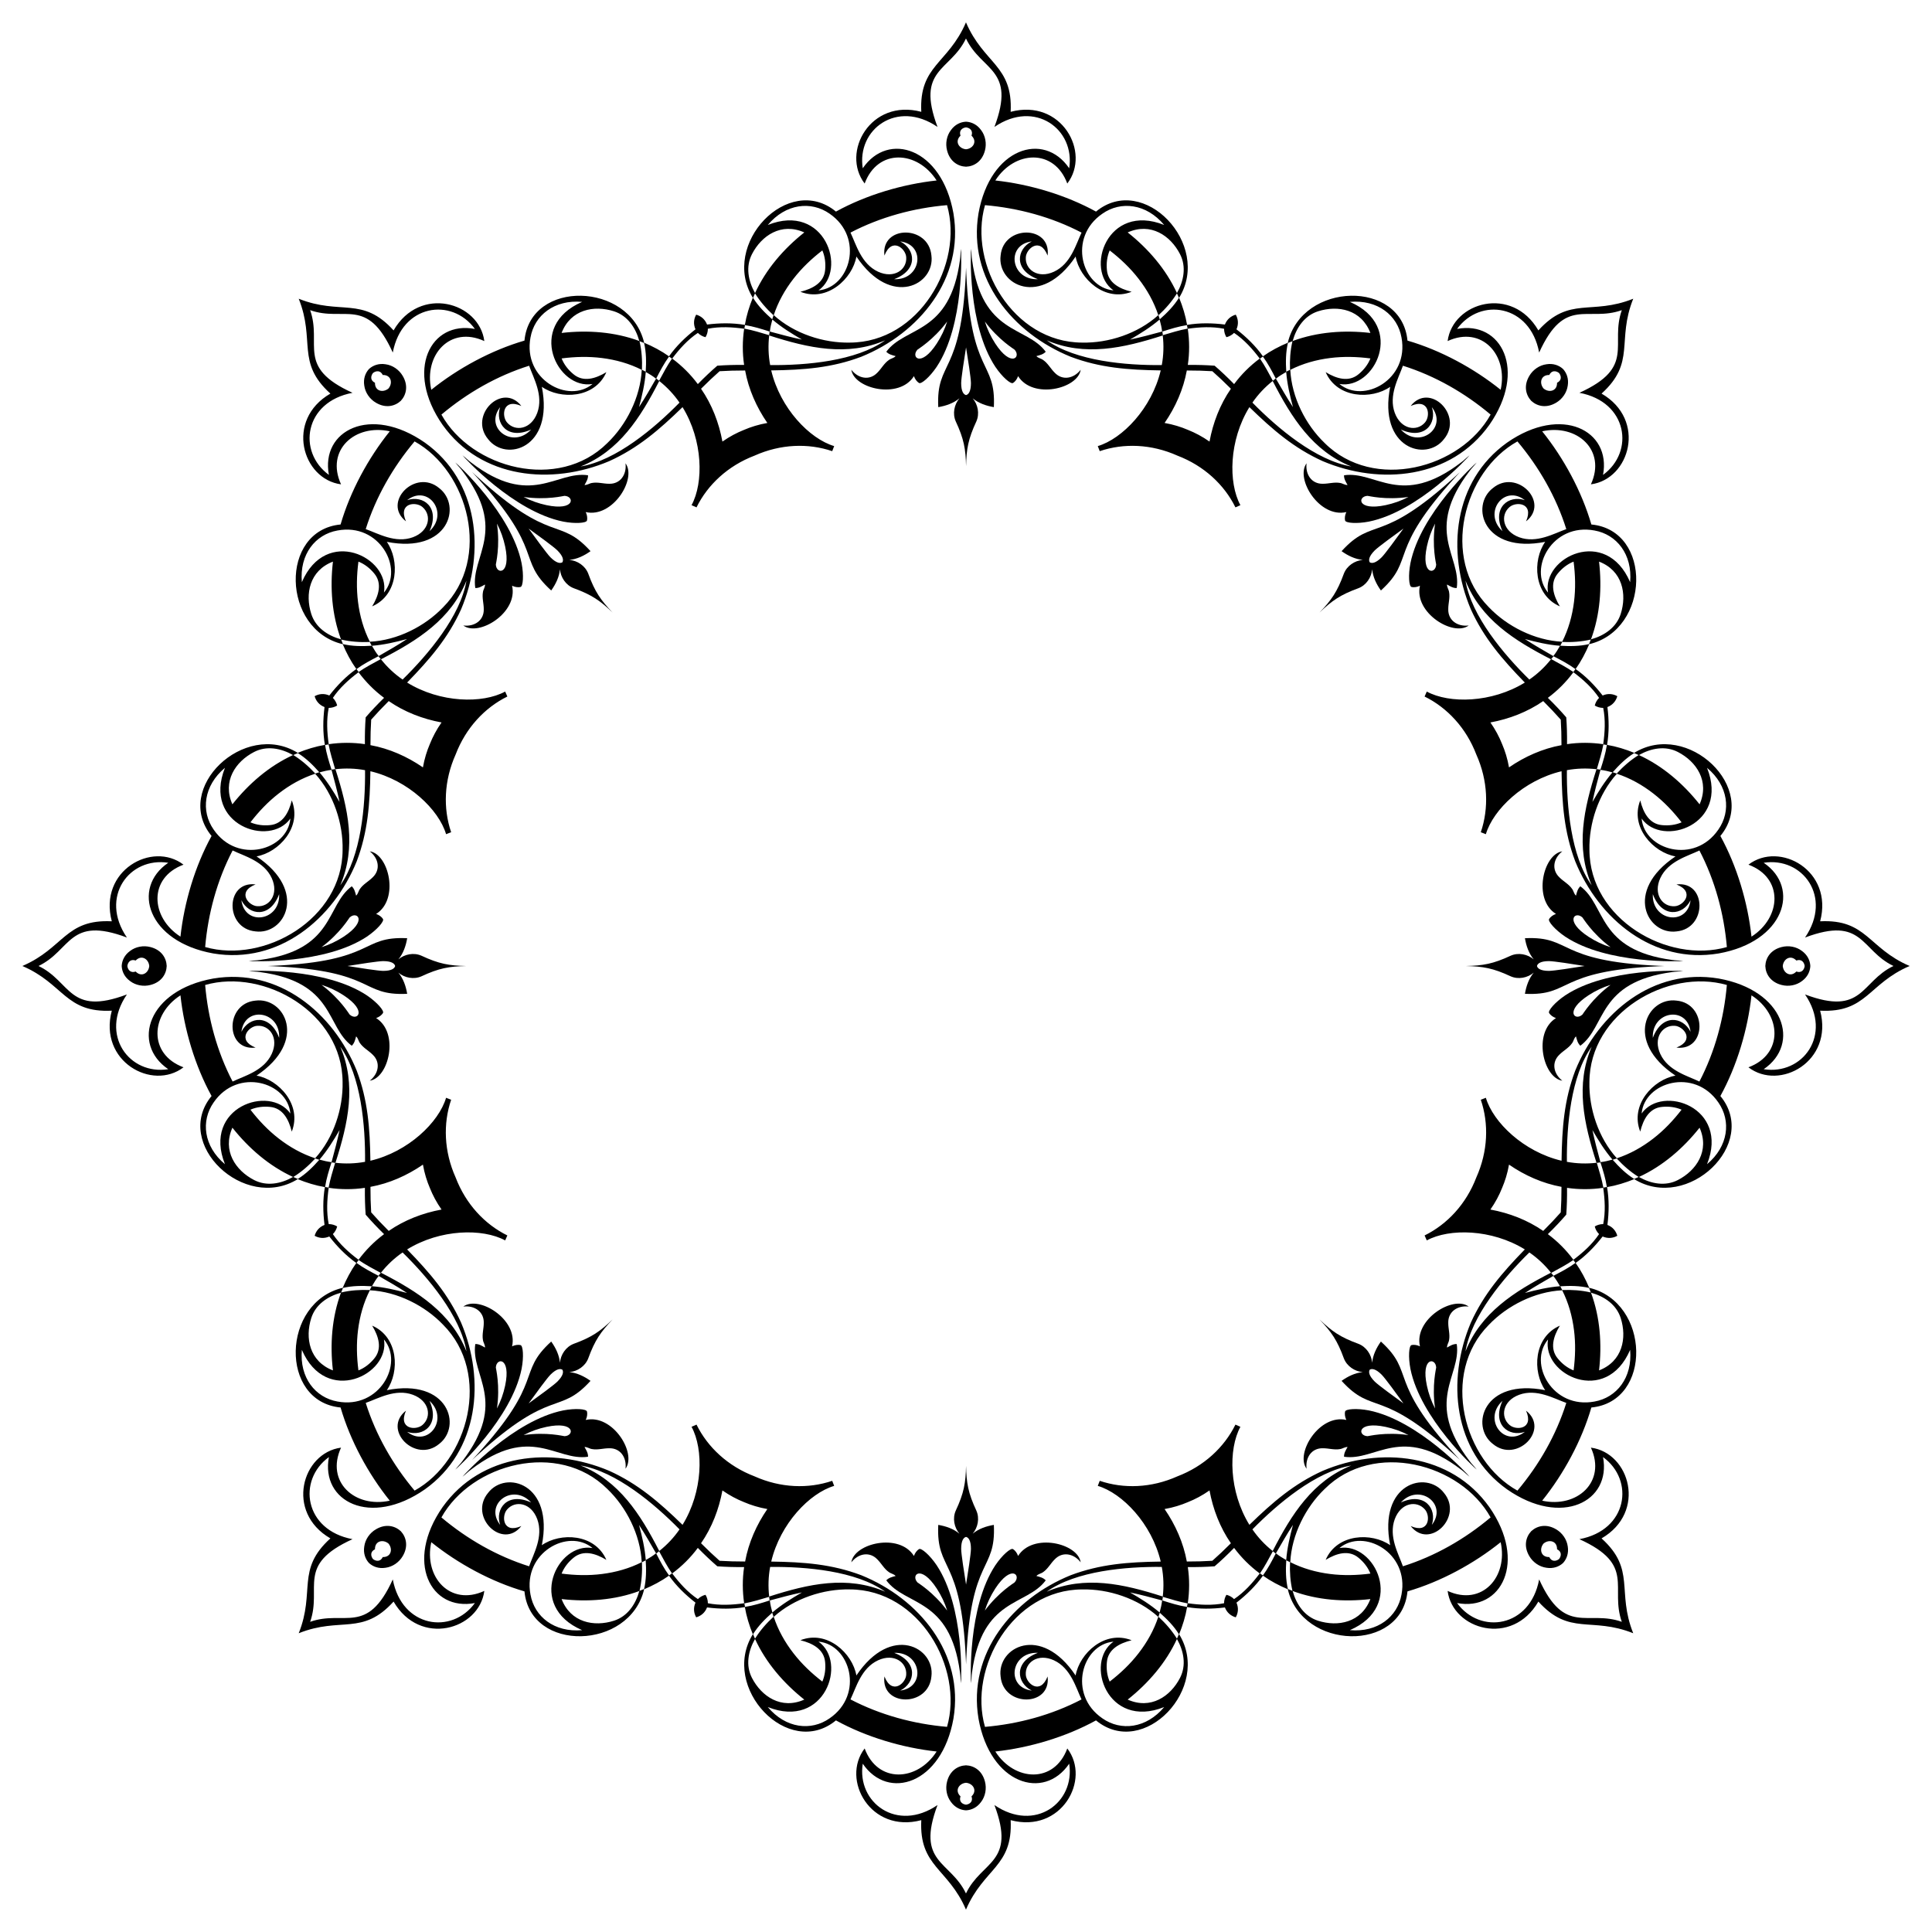 <?xml version="1.0" encoding="UTF-8"?>
<!DOCTYPE svg  PUBLIC '-//W3C//DTD SVG 1.1//EN'  'http://www.w3.org/Graphics/SVG/1.1/DTD/svg11.dtd'>
<svg enable-background="new 0 0 1637.923 1637.923" version="1.1" viewBox="0 0 1637.9 1637.9" xml:space="preserve" xmlns="http://www.w3.org/2000/svg">

	<path d="m1263.7 351.48c-25.359 45.658-99.089 65.495-140.65 24.139-16.085-15.381-28.007-38.713-29.178-62.078 10.52-5.341 22.046-8.556 33.733-10.013 11.349-1.445 22.863-1.135 34.196 0.342-2.073 5.26-5.691 9.808-10.037 13.373-8.294 6.958-18.694 3.842-27.902-1.743 9.75 22.429 39.1 23.361 54.693 12.444-10.269 52.319 30.592 63.938 45.59 44.346 16.804-20.211-12.206-48.603-28.208-28.119 15.82-6.921 17.001 8.521 12.09 14.034-6.865 7.948-20.371 5.901-25.58-8.194-5.413-14.844 3.206-29.427 6.91-39.959 27.26 8.579 52.506 23.068 74.342 41.428zm-460.82-177.56c14.354 50.216-23.755 116.38-82.385 116.52-22.25 0.497-47.178-7.57-64.528-23.264 3.662-11.215 9.539-21.639 16.773-30.933 7.003-9.047 15.364-16.969 24.422-23.938 2.254 5.185 2.911 10.959 2.359 16.554-0.945 10.785-10.502 15.936-20.962 18.497 22.754 8.965 44.167-11.129 47.473-29.875 29.734 44.256 66.843 23.58 63.594-0.879-2.409-26.174-42.998-25.737-39.829 0.063 6.292-16.08 18.047-5.996 18.472 1.375 0.766 10.474-10.232 18.577-23.882 12.294-14.324-6.669-18.541-23.075-23.369-33.142 25.343-13.21 53.439-20.817 81.862-23.275zm-451.4 200.3c45.658 25.359 65.495 99.089 24.139 140.65-15.381 16.085-38.713 28.007-62.078 29.178-5.341-10.52-8.556-22.046-10.013-33.733-1.445-11.349-1.135-22.863 0.342-34.196 5.26 2.072 9.808 5.691 13.373 10.037 6.958 8.294 3.842 18.694-1.743 27.902 22.429-9.75 23.361-39.1 12.444-54.693 52.319 10.269 63.938-30.592 44.346-45.59-20.211-16.804-48.603 12.206-28.119 28.208-6.921-15.82 8.521-17.001 14.034-12.09 7.948 6.865 5.901 20.371-8.194 25.58-14.844 5.413-29.427-3.206-39.959-6.91 8.579-27.259 23.068-52.505 41.428-74.342zm-177.56 460.82c50.216-14.354 116.38 23.755 116.52 82.385 0.497 22.25-7.57 47.178-23.264 64.528-11.215-3.662-21.639-9.539-30.933-16.773-9.047-7.003-16.969-15.364-23.938-24.422 5.185-2.254 10.959-2.911 16.554-2.359 10.785 0.945 15.936 10.502 18.497 20.962 8.965-22.754-11.129-44.167-29.875-47.473 44.256-29.734 23.58-66.843-0.879-63.594-26.174 2.409-25.737 42.998 0.063 39.829-16.08-6.292-5.996-18.047 1.375-18.472 10.474-0.766 18.577 10.232 12.294 23.882-6.669 14.324-23.075 18.541-33.142 23.369-13.21-25.342-20.817-53.439-23.275-81.862zm200.3 451.4c25.359-45.658 99.089-65.495 140.65-24.139 16.085 15.381 28.007 38.713 29.178 62.078-10.52 5.341-22.046 8.556-33.733 10.013-11.349 1.445-22.863 1.135-34.196-0.342 2.072-5.26 5.691-9.808 10.037-13.373 8.294-6.958 18.694-3.842 27.902 1.743-9.75-22.429-39.1-23.361-54.693-12.444 10.269-52.319-30.592-63.938-45.59-44.346-16.804 20.211 12.206 48.603 28.208 28.119-15.82 6.921-17.001-8.521-12.09-14.034 6.865-7.948 20.371-5.901 25.58 8.194 5.413 14.844-3.206 29.427-6.91 39.959-27.259-8.58-52.505-23.068-74.342-41.428zm460.82 177.56c-14.354-50.216 23.755-116.38 82.385-116.52 22.25-0.497 47.178 7.57 64.528 23.264-3.662 11.215-9.539 21.639-16.773 30.933-7.003 9.047-15.364 16.969-24.422 23.938-2.254-5.185-2.911-10.959-2.359-16.554 0.945-10.785 10.502-15.936 20.962-18.497-22.754-8.965-44.167 11.129-47.473 29.875-29.734-44.256-66.843-23.58-63.594 0.879 2.409 26.174 42.998 25.737 39.829-0.063-6.292 16.08-18.047 5.996-18.472-1.375-0.766-10.474 10.232-18.577 23.882-12.294 14.324 6.669 18.541 23.075 23.369 33.142-25.342 13.209-53.439 20.816-81.862 23.275zm451.4-200.3c-45.658-25.359-65.495-99.089-24.139-140.65 15.381-16.085 38.713-28.007 62.078-29.178 5.341 10.52 8.556 22.046 10.013 33.733 1.445 11.349 1.135 22.863-0.342 34.196-5.26-2.073-9.808-5.691-13.373-10.037-6.958-8.294-3.842-18.694 1.743-27.902-22.429 9.75-23.361 39.1-12.444 54.693-52.319-10.269-63.938 30.592-44.346 45.59 20.211 16.804 48.603-12.206 28.119-28.208 6.921 15.82-8.521 17.001-14.034 12.09-7.948-6.865-5.901-20.371 8.194-25.58 14.844-5.413 29.427 3.206 39.959 6.91-8.58 27.26-23.068 52.506-41.428 74.342zm177.56-460.82c-50.216 14.354-116.38-23.755-116.52-82.385-0.497-22.25 7.57-47.178 23.264-64.528 11.215 3.662 21.639 9.539 30.933 16.773 9.047 7.003 16.969 15.364 23.938 24.422-5.185 2.254-10.959 2.911-16.554 2.359-10.785-0.945-15.936-10.502-18.497-20.962-8.965 22.754 11.129 44.167 29.875 47.473-44.256 29.734-23.58 66.843 0.879 63.594 26.174-2.409 25.737-42.998-0.063-39.829 16.08 6.292 5.996 18.047-1.375 18.472-10.474 0.766-18.577-10.232-12.294-23.882 6.669-14.324 23.075-18.541 33.142-23.369 13.209 25.343 20.816 53.439 23.275 81.862zm-136.13-354.31c-10.532 3.704-25.116 12.323-39.959 6.91-14.095-5.209-16.141-18.715-8.194-25.58 5.513-4.911 20.955-3.73 14.034 12.09 20.484-16.002-7.908-45.012-28.119-28.208-19.592 14.998-7.973 55.858 44.346 45.59-10.917 15.593-9.985 44.943 12.444 54.693-5.585-9.207-8.7-19.608-1.743-27.902 3.566-4.347 8.113-7.965 13.373-10.037 1.477 11.333 1.787 22.847 0.342 34.196-1.457 11.687-4.672 23.213-10.013 33.733-23.365-1.17-46.697-13.093-62.078-29.178-41.356-41.56-21.519-115.29 24.139-140.65 18.36 21.838 32.848 47.084 41.428 74.342zm-410.96-251.37c-4.828 10.067-9.046 26.473-23.369 33.142-13.65 6.283-24.647-1.82-23.882-12.294 0.425-7.371 12.179-17.455 18.472-1.375 3.169-25.799-37.42-26.237-39.829-0.063-3.249 24.459 33.86 45.136 63.594 0.879 3.306 18.746 24.719 38.84 47.473 29.875-10.46-2.561-20.017-7.713-20.962-18.497-0.552-5.595 0.105-11.369 2.359-16.554 9.058 6.969 17.419 14.892 24.422 23.938 7.234 9.294 13.111 19.718 16.773 30.933-17.349 15.694-42.278 23.762-64.528 23.264-58.63-0.144-96.739-66.306-82.385-116.52 28.424 2.461 56.521 10.068 81.862 23.275zm-468.34 112.85c3.704 10.532 12.323 25.116 6.91 39.959-5.209 14.095-18.715 16.142-25.58 8.194-4.911-5.513-3.73-20.955 12.09-14.034-16.002-20.484-45.012 7.908-28.208 28.119 14.998 19.592 55.858 7.973 45.59-44.346 15.593 10.918 44.943 9.985 54.693-12.444-9.207 5.585-19.608 8.701-27.902 1.743-4.347-3.566-7.965-8.113-10.037-13.373 11.333-1.477 22.847-1.787 34.196-0.342 11.687 1.457 23.213 4.672 33.733 10.013-1.17 23.365-13.093 46.697-29.178 62.078-41.56 41.356-115.29 21.519-140.65-24.139 21.838-18.359 47.084-32.848 74.342-41.428zm-251.37 410.96c10.067 4.828 26.473 9.046 33.142 23.369 6.283 13.65-1.82 24.647-12.294 23.882-7.371-0.425-17.455-12.179-1.375-18.472-25.799-3.169-26.237 37.42-0.063 39.829 24.459 3.249 45.136-33.86 0.879-63.594 18.746-3.306 38.84-24.719 29.875-47.473-2.561 10.46-7.713 20.017-18.497 20.962-5.595 0.552-11.369-0.105-16.554-2.359 6.969-9.058 14.892-17.419 23.938-24.422 9.294-7.234 19.718-13.111 30.933-16.773 15.694 17.349 23.762 42.278 23.264 64.528-0.144 58.63-66.306 96.739-116.52 82.385 2.461-28.424 10.068-56.52 23.275-81.862zm112.85 468.34c10.532-3.704 25.116-12.323 39.959-6.91 14.095 5.209 16.142 18.715 8.194 25.58-5.513 4.911-20.955 3.73-14.034-12.09-20.484 16.002 7.908 45.012 28.119 28.208 19.592-14.998 7.973-55.858-44.346-45.59 10.918-15.593 9.985-44.943-12.444-54.693 5.585 9.208 8.701 19.608 1.743 27.902-3.566 4.347-8.113 7.965-13.373 10.037-1.477-11.333-1.787-22.847-0.342-34.196 1.457-11.687 4.672-23.213 10.013-33.733 23.365 1.17 46.697 13.093 62.078 29.178 41.356 41.56 21.519 115.29-24.139 140.65-18.359-21.838-32.848-47.084-41.428-74.342zm410.96 251.36c4.828-10.067 9.046-26.473 23.369-33.142 13.65-6.283 24.647 1.82 23.882 12.294-0.425 7.371-12.179 17.455-18.472 1.375-3.169 25.799 37.42 26.237 39.829 0.063 3.249-24.459-33.86-45.136-63.594-0.879-3.306-18.746-24.719-38.84-47.473-29.875 10.46 2.562 20.017 7.713 20.962 18.497 0.552 5.595-0.105 11.369-2.359 16.554-9.058-6.969-17.419-14.892-24.422-23.938-7.234-9.294-13.111-19.718-16.773-30.933 17.349-15.694 42.278-23.761 64.528-23.264 58.63 0.144 96.739 66.307 82.385 116.52-28.424-2.461-56.52-10.068-81.862-23.275zm468.34-112.85c-3.704-10.532-12.323-25.116-6.91-39.959 5.209-14.095 18.715-16.141 25.58-8.194 4.911 5.513 3.73 20.955-12.09 14.034 16.002 20.484 45.012-7.908 28.208-28.119-14.998-19.592-55.858-7.973-45.59 44.346-15.593-10.917-44.943-9.985-54.693 12.444 9.208-5.585 19.608-8.7 27.902-1.743 4.347 3.566 7.965 8.113 10.037 13.373-11.333 1.477-22.847 1.787-34.196 0.342-11.687-1.457-23.213-4.672-33.733-10.013 1.17-23.365 13.093-46.697 29.178-62.078 41.56-41.356 115.29-21.519 140.65 24.139-21.838 18.36-47.084 32.848-74.342 41.428zm251.36-410.96c-10.067-4.828-26.473-9.046-33.142-23.369-6.283-13.65 1.82-24.647 12.294-23.882 7.371 0.425 17.455 12.179 1.375 18.472 25.799 3.169 26.237-37.42 0.063-39.829-24.459-3.249-45.136 33.86-0.879 63.594-18.746 3.306-38.84 24.719-29.875 47.473 2.562-10.46 7.713-20.017 18.497-20.962 5.595-0.552 11.369 0.105 16.554 2.359-6.969 9.058-14.892 17.419-23.938 24.422-9.294 7.234-19.718 13.111-30.933 16.773-15.694-17.349-23.761-42.278-23.264-64.528 0.144-58.63 66.307-96.739 116.52-82.385-2.461 28.424-10.068 56.521-23.275 81.862zm-226.83-571.73c13.781 17.725-10.778 35.881-26.276 18.976 20.114 9.155 30.853-5.279 26.276-18.976zm-450.69-140.49c22.278 2.789 17.75 32.992-5.162 31.998 20.696-7.75 18.083-25.549 5.162-31.998zm-418.03 219.34c17.725-13.781 35.881 10.778 18.976 26.276 9.155-20.113-5.279-30.852-18.976-26.276zm-140.49 450.69c2.789-22.278 32.992-17.75 31.998 5.162-7.75-20.696-25.549-18.084-31.998-5.162zm219.34 418.03c-13.781-17.725 10.778-35.881 26.276-18.976-20.113-9.154-30.852 5.279-26.276 18.976zm450.69 140.49c-22.278-2.789-17.75-32.992 5.162-31.998-20.696 7.749-18.084 25.549-5.162 31.998zm418.03-219.34c-17.725 13.781-35.881-10.778-18.976-26.276-9.154 20.114 5.279 30.853 18.976 26.276zm140.49-450.69c-2.789 22.278-32.992 17.75-31.998-5.162 7.749 20.696 25.549 18.083 31.998 5.162zm-159.47-312.9c-16.905-15.498 1.251-40.057 18.976-26.276-13.698-4.576-28.131 6.163-18.976 26.276zm-393.89-213.62c-22.913 0.995-27.44-29.209-5.162-31.998-12.922 6.45-15.534 24.249 5.162 31.998zm-429.58 127.47c-15.498 16.905-40.057-1.251-26.276-18.976-4.576 13.697 6.163 28.131 26.276 18.976zm-213.62 393.89c0.995 22.913-29.209 27.44-31.998 5.162 6.45 12.921 24.249 15.534 31.998-5.162zm127.47 429.58c16.905 15.498-1.251 40.057-18.976 26.276 13.697 4.577 28.131-6.162 18.976-26.276zm393.89 213.62c22.913-0.995 27.44 29.209 5.162 31.998 12.921-6.449 15.534-24.249-5.162-31.998zm429.58-127.47c15.498-16.905 40.057 1.251 26.276 18.976 4.577-13.698-6.162-28.131-26.276-18.976zm213.62-393.89c-0.995-22.913 29.209-27.44 31.998-5.162-6.449-12.922-24.249-15.534-31.998 5.162zm-213.06-593.73c6.666 35.484-32.076 56.547-52.625 39.376 29.859 5.247 56.587-49.08 8.818-69.604 23.597-2.086 40.486 11.444 43.807 30.228zm-484.9-105.02c29.805 20.378 17.304 62.666-9.368 65.054 24.824-17.404 5.308-74.717-42.982-55.453 15.21-18.16 36.72-20.535 52.35-9.601zm-417.13 268.61c35.484-6.666 56.547 32.076 39.376 52.625 5.247-29.859-49.08-56.587-69.604-8.818-2.086-23.597 11.444-40.487 30.228-43.807zm-105.02 484.9c20.378-29.805 62.666-17.303 65.054 9.368-17.404-24.824-74.717-5.308-55.453 42.982-18.16-15.21-20.535-36.72-9.601-52.35zm268.61 417.14c-6.666-35.484 32.076-56.547 52.625-39.376-29.859-5.247-56.587 49.08-8.818 69.604-23.597 2.086-40.487-11.444-43.807-30.228zm484.9 105.02c-29.805-20.378-17.303-62.666 9.368-65.054-24.824 17.404-5.308 74.718 42.982 55.453-15.21 18.16-36.72 20.535-52.35 9.601zm417.14-268.61c-35.484 6.666-56.547-32.076-39.376-52.625-5.247 29.859 49.08 56.587 69.604 8.818 2.086 23.597-11.444 40.486-30.228 43.807zm105.02-484.9c-20.378 29.805-62.666 17.304-65.054-9.368 17.404 24.824 74.718 5.308 55.453-42.982 18.16 15.21 20.535 36.72 9.601 52.35zm-74.794-209.74c-20.524-47.769-74.851-21.041-69.604 8.818-17.171-20.548 3.891-59.29 39.376-52.625 18.784 3.32 32.314 20.21 30.228 43.807zm-395.01-302.82c-48.291-19.265-67.806 38.049-42.982 55.453-26.672-2.388-39.173-44.676-9.368-65.054 15.629-10.935 37.139-8.56 52.35 9.601zm-493.44 65.193c-47.769 20.524-21.041 74.851 8.818 69.604-20.548 17.171-59.29-3.891-52.625-39.376 3.32-18.784 20.21-32.314 43.807-30.228zm-302.82 395.01c-19.265 48.291 38.049 67.806 55.453 42.982-2.388 26.672-44.676 39.173-65.054 9.368-10.935-15.63-8.56-37.14 9.601-52.35zm65.193 493.44c20.524 47.769 74.851 21.042 69.604-8.818 17.171 20.548-3.891 59.29-39.376 52.625-18.784-3.321-32.314-20.21-30.228-43.807zm395.01 302.82c48.291 19.265 67.806-38.049 42.982-55.453 26.672 2.388 39.173 44.676 9.368 65.054-15.63 10.934-37.14 8.559-52.35-9.601zm493.44-65.193c47.769-20.524 21.042-74.851-8.818-69.604 20.548-17.171 59.29 3.891 52.625 39.376-3.321 18.784-20.21 32.314-43.807 30.228zm302.82-395.01c19.265-48.291-38.049-67.806-55.453-42.982 2.388-26.672 44.676-39.173 65.054-9.368 10.934 15.629 8.559 37.139-9.601 52.35zm-329.83-723.06c16.932-5.434 36.78-1.58 44.435 18.344-22.083-2.551-44.942-0.934-65.894 6.826 3.219-11.508 10.126-21.518 21.459-25.17zm-479.87-48.432c8.13-15.815 24.89-27.124 44.391-18.449-17.419 13.811-32.439 31.118-41.767 51.42-5.862-10.414-8.056-22.376-2.624-32.971zm-373.57 305.07c-5.434-16.932-1.58-36.78 18.344-44.435-2.551 22.083-0.934 44.942 6.826 65.894-11.508-3.219-21.518-10.126-25.17-21.459zm-48.432 479.87c-15.815-8.13-27.124-24.89-18.449-44.391 13.811 17.419 31.118 32.439 51.42 41.767-10.414 5.861-22.376 8.056-32.971 2.624zm305.07 373.56c-16.932 5.434-36.78 1.58-44.435-18.344 22.083 2.552 44.942 0.934 65.894-6.826-3.219 11.509-10.126 21.519-21.459 25.17zm479.87 48.433c-8.13 15.815-24.89 27.124-44.391 18.449 17.419-13.811 32.439-31.118 41.767-51.42 5.861 10.413 8.056 22.375 2.624 32.971zm373.56-305.07c5.434 16.932 1.58 36.78-18.344 44.435 2.552-22.083 0.934-44.942-6.826-65.894 11.509 3.219 21.519 10.126 25.17 21.459zm48.433-479.87c15.815 8.13 27.124 24.89 18.449 44.391-13.811-17.419-31.118-32.439-51.42-41.767 10.413-5.862 22.375-8.056 32.971-2.624zm-73.602-95.468c7.759-20.952 9.377-43.811 6.826-65.894 19.924 7.655 23.778 27.503 18.344 44.435-3.652 11.333-13.662 18.24-25.17 21.459zm-351.02-293.56c-9.328-20.302-24.348-37.61-41.767-51.42 19.501-8.675 36.261 2.634 44.391 18.449 5.432 10.595 3.237 22.557-2.624 32.971zm-455.79 40.631c-20.952-7.759-43.811-9.377-65.894-6.826 7.655-19.924 27.503-23.778 44.435-18.344 11.333 3.652 18.24 13.662 21.459 25.17zm-293.56 351.02c-20.302 9.328-37.61 24.348-51.42 41.767-8.675-19.501 2.634-36.261 18.449-44.391 10.595-5.431 22.557-3.237 32.971 2.624zm40.631 455.79c-7.759 20.952-9.377 43.811-6.826 65.894-19.924-7.655-23.778-27.503-18.344-44.435 3.652-11.333 13.662-18.24 25.17-21.459zm351.02 293.56c9.328 20.302 24.348 37.61 41.767 51.42-19.501 8.675-36.261-2.634-44.391-18.449-5.431-10.596-3.237-22.558 2.624-32.971zm455.79-40.631c20.952 7.759 43.811 9.377 65.894 6.826-7.655 19.924-27.503 23.778-44.435 18.344-11.333-3.652-18.24-13.662-21.459-25.17zm293.56-351.02c20.302-9.328 37.61-24.348 51.42-41.767 8.675 19.501-2.634 36.261-18.449 44.391-10.596 5.432-22.558 3.237-32.971-2.624zm-297.58-707.04c1.268-0.551 2.56-1.046 3.867-1.509-1.879 7.924-2.398 16.118-2.072 24.244-1.063 0.547-2.133 1.083-3.192 1.618-0.503-8.126-0.487-16.389 1.397-24.353zm-453.43-38.274c0.507-1.286 1.07-2.55 1.668-3.802 4.274 6.932 9.701 13.093 15.677 18.608-0.364 1.138-0.743 2.274-1.113 3.401-6.101-5.39-11.932-11.244-16.232-18.207zm-347.68 293.56c-0.551-1.268-1.046-2.56-1.509-3.868 7.924 1.879 16.118 2.398 24.244 2.072 0.547 1.063 1.083 2.133 1.618 3.192-8.126 0.503-16.389 0.487-24.353-1.396zm-38.274 453.43c-1.286-0.507-2.55-1.07-3.802-1.668 6.932-4.274 13.093-9.701 18.608-15.677 1.138 0.364 2.274 0.743 3.401 1.113-5.39 6.101-11.244 11.932-18.207 16.232zm293.56 347.68c-1.268 0.551-2.56 1.047-3.868 1.509 1.879-7.924 2.398-16.118 2.072-24.244 1.063-0.547 2.133-1.083 3.192-1.618 0.503 8.126 0.487 16.388-1.396 24.353zm453.43 38.274c-0.507 1.286-1.07 2.55-1.668 3.802-4.274-6.932-9.701-13.093-15.677-18.608 0.364-1.138 0.743-2.274 1.113-3.401 6.101 5.389 11.932 11.243 16.232 18.207zm347.68-293.56c0.551 1.268 1.047 2.56 1.509 3.867-7.924-1.879-16.118-2.398-24.244-2.072-0.547-1.063-1.083-2.133-1.618-3.192 8.126-0.503 16.388-0.487 24.353 1.397zm38.274-453.43c1.286 0.507 2.55 1.07 3.802 1.668-6.932 4.274-13.093 9.701-18.608 15.677-1.138-0.364-2.274-0.743-3.401-1.113 5.389-6.101 11.243-11.932 18.207-16.232zm-62.627-91.005c0.535-1.058 1.07-2.129 1.618-3.192 8.125 0.326 16.319-0.193 24.244-2.072-0.463 1.308-0.958 2.6-1.509 3.868-7.965 1.883-16.227 1.899-24.353 1.396zm-339.56-276.75c-0.37-1.127-0.748-2.262-1.113-3.401 5.976-5.515 11.403-11.676 15.677-18.608 0.598 1.252 1.161 2.516 1.668 3.802-4.3 6.963-10.131 12.817-16.232 18.207zm-435.8 44.419c-1.058-0.535-2.129-1.071-3.192-1.618 0.326-8.125-0.193-16.319-2.072-24.244 1.308 0.463 2.6 0.958 3.868 1.509 1.883 7.965 1.899 16.228 1.396 24.353zm-276.75 339.56c-1.127 0.37-2.262 0.748-3.401 1.113-5.515-5.976-11.676-11.403-18.608-15.677 1.252-0.598 2.516-1.161 3.802-1.668 6.963 4.299 12.817 10.13 18.207 16.232zm44.419 435.8c-0.535 1.058-1.071 2.129-1.618 3.192-8.125-0.326-16.319 0.193-24.244 2.072 0.463-1.308 0.958-2.6 1.509-3.867 7.965-1.884 16.228-1.9 24.353-1.397zm339.56 276.75c0.37 1.127 0.748 2.262 1.113 3.401-5.976 5.515-11.403 11.676-15.677 18.608-0.598-1.252-1.161-2.516-1.668-3.802 4.299-6.964 10.13-12.818 16.232-18.207zm435.8-44.42c1.058 0.535 2.129 1.07 3.192 1.618-0.326 8.125 0.193 16.319 2.072 24.244-1.308-0.463-2.6-0.958-3.867-1.509-1.884-7.965-1.9-16.227-1.397-24.353zm276.75-339.56c1.127-0.37 2.262-0.748 3.401-1.113 5.515 5.976 11.676 11.403 18.608 15.677-1.252 0.598-2.516 1.161-3.802 1.668-6.964-4.3-12.818-10.131-18.207-16.232zm-276.79-667.91c0.773 10.106 3.103 20.006 5.715 29.773-5.135-7.812-9.76-15.953-14.432-24.05 2.709-2.185 5.703-3.992 8.717-5.723zm-435.63-44.454c7.692 6.599 16.34 11.952 25.094 17.012-9.155-1.892-18.182-4.38-27.211-6.801 0.37-3.461 1.209-6.856 2.117-10.211zm-339.47 276.6c10.106-0.773 20.006-3.103 29.773-5.715-7.812 5.135-15.953 9.759-24.05 14.432-2.185-2.708-3.992-5.702-5.723-8.717zm-44.454 435.63c6.599-7.692 11.952-16.34 17.012-25.094-1.892 9.155-4.38 18.182-6.801 27.211-3.461-0.37-6.856-1.21-10.211-2.117zm276.6 339.47c-0.773-10.106-3.103-20.006-5.715-29.773 5.135 7.812 9.759 15.953 14.432 24.051-2.708 2.185-5.702 3.992-8.717 5.722zm435.63 44.455c-7.692-6.599-16.34-11.952-25.094-17.012 9.155 1.892 18.182 4.38 27.211 6.801-0.37 3.46-1.21 6.855-2.117 10.211zm339.47-276.6c-10.106 0.773-20.006 3.103-29.773 5.715 7.812-5.135 15.953-9.76 24.051-14.432 2.185 2.709 3.992 5.703 5.722 8.717zm44.455-435.63c-6.599 7.692-11.952 16.34-17.012 25.094 1.892-9.155 4.38-18.182 6.801-27.211 3.46 0.37 6.855 1.209 10.211 2.117zm-50.178-98.605c-8.097-4.672-16.239-9.297-24.051-14.432 9.768 2.612 19.668 4.942 29.773 5.715-1.729 3.014-3.536 6.008-5.722 8.717zm-331.63-275.11c-9.03 2.422-18.056 4.909-27.211 6.801 8.754-5.06 17.402-10.413 25.094-17.012 0.907 3.355 1.747 6.75 2.117 10.211zm-429.03 39.966c-4.672 8.097-9.297 16.239-14.432 24.05 2.612-9.768 4.942-19.668 5.715-29.773 3.014 1.731 6.008 3.538 8.717 5.723zm-275.11 331.63c2.422 9.03 4.909 18.056 6.801 27.211-5.06-8.754-10.413-17.402-17.012-25.094 3.355-0.908 6.75-1.747 10.211-2.117zm39.966 429.03c8.097 4.672 16.239 9.297 24.05 14.432-9.768-2.612-19.668-4.942-29.773-5.715 1.731-3.014 3.538-6.008 5.723-8.717zm331.63 275.11c9.03-2.422 18.056-4.909 27.211-6.801-8.754 5.06-17.402 10.413-25.094 17.012-0.908-3.356-1.747-6.751-2.117-10.211zm429.03-39.967c4.672-8.097 9.297-16.239 14.432-24.051-2.612 9.768-4.942 19.668-5.715 29.773-3.014-1.729-6.008-3.536-8.717-5.722zm275.11-331.63c-2.422-9.03-4.909-18.056-6.801-27.211 5.06 8.754 10.413 17.402 17.012 25.094-3.356 0.907-6.751 1.747-10.211 2.117zm-286.14-682.93c4.246 5.795 7.586 12.186 10.866 18.557-0.821 0.644-1.63 1.288-2.427 1.944-3.473-6.359-6.818-12.81-10.935-18.786 0.826-0.572 1.655-1.147 2.496-1.715zm-439.06-26.676c7.1 1.096 13.981 3.253 20.805 5.438-0.125 1.036-0.242 2.063-0.341 3.09-6.952-2.04-13.879-4.237-21.016-5.552 0.179-0.987 0.359-1.98 0.552-2.976zm-329.33 291.6c5.795-4.246 12.186-7.586 18.557-10.866 0.644 0.821 1.288 1.63 1.944 2.427-6.359 3.473-12.81 6.818-18.786 10.935-0.572-0.826-1.147-1.655-1.715-2.496zm-26.676 439.06c1.096-7.1 3.253-13.981 5.438-20.805 1.036 0.125 2.063 0.242 3.09 0.341-2.04 6.952-4.237 13.879-5.552 21.016-0.987-0.179-1.98-0.358-2.976-0.552zm291.6 329.33c-4.246-5.795-7.586-12.186-10.866-18.557 0.821-0.644 1.63-1.288 2.427-1.944 3.473 6.359 6.818 12.81 10.935 18.786-0.826 0.573-1.655 1.148-2.496 1.715zm439.06 26.677c-7.1-1.096-13.981-3.253-20.805-5.438 0.125-1.036 0.242-2.063 0.341-3.09 6.952 2.04 13.879 4.237 21.016 5.552-0.179 0.987-0.358 1.98-0.552 2.976zm329.33-291.6c-5.795 4.246-12.186 7.586-18.557 10.866-0.644-0.821-1.288-1.63-1.944-2.427 6.359-3.473 12.81-6.818 18.786-10.935 0.573 0.826 1.148 1.655 1.715 2.496zm26.677-439.06c-1.096 7.1-3.253 13.981-5.438 20.805-1.036-0.125-2.063-0.242-3.09-0.341 2.04-6.952 4.237-13.879 5.552-21.016 0.987 0.179 1.98 0.359 2.976 0.552zm-28.391-61.907c-5.976-4.117-12.428-7.462-18.786-10.935 0.656-0.797 1.3-1.606 1.944-2.427 6.371 3.28 12.762 6.62 18.557 10.866-0.568 0.842-1.143 1.671-1.715 2.496zm-327.06-291.12c-7.137 1.315-14.064 3.512-21.016 5.552-0.099-1.027-0.216-2.055-0.341-3.09 6.824-2.186 13.705-4.343 20.805-5.438 0.193 0.996 0.372 1.989 0.552 2.976zm-437.12 25.414c-4.117 5.976-7.462 12.428-10.935 18.786-0.797-0.656-1.606-1.3-2.427-1.944 3.28-6.371 6.62-12.762 10.866-18.557 0.842 0.569 1.671 1.144 2.496 1.715zm-291.12 327.06c1.315 7.137 3.512 14.064 5.552 21.016-1.027 0.099-2.055 0.216-3.09 0.341-2.186-6.824-4.343-13.705-5.438-20.805 0.996-0.193 1.989-0.373 2.976-0.552zm25.414 437.12c5.976 4.117 12.428 7.462 18.786 10.935-0.656 0.797-1.3 1.606-1.944 2.427-6.371-3.28-12.762-6.62-18.557-10.866 0.569-0.842 1.144-1.671 1.715-2.496zm327.06 291.12c7.137-1.315 14.064-3.512 21.016-5.552 0.099 1.027 0.216 2.055 0.341 3.09-6.824 2.186-13.705 4.343-20.805 5.438-0.193-0.995-0.373-1.988-0.552-2.976zm437.12-25.414c4.117-5.976 7.462-12.428 10.935-18.786 0.797 0.656 1.606 1.3 2.427 1.944-3.28 6.371-6.62 12.762-10.866 18.557-0.842-0.568-1.671-1.143-2.496-1.715zm291.12-327.06c-1.315-7.137-3.512-14.064-5.552-21.016 1.027-0.099 2.055-0.216 3.09-0.341 2.186 6.824 4.343 13.705 5.438 20.805-0.995 0.193-1.988 0.372-2.976 0.552zm-280.34-683.84c16.082 31.34 34.042 59.43 66.662 72.478-30.037-5.059-62.521-32.416-83.839-54.146 4.766-6.934 10.577-13.112 17.177-18.332zm-426.85-38.6c33.533 10.789 66.094 17.952 98.387 4.112-24.816 17.662-67.131 21.288-97.57 20.996-1.534-8.273-1.793-16.75-0.817-25.108zm-329.12 274.53c31.34-16.082 59.43-34.042 72.478-66.662-5.059 30.037-32.416 62.521-54.146 83.839-6.934-4.765-13.112-10.577-18.332-17.177zm-38.6 426.85c10.789-33.533 17.952-66.094 4.112-98.387 17.662 24.816 21.288 67.131 20.996 97.57-8.273 1.534-16.75 1.793-25.108 0.817zm274.53 329.12c-16.082-31.34-34.042-59.43-66.662-72.478 30.037 5.059 62.521 32.416 83.839 54.146-4.765 6.935-10.577 13.113-17.177 18.332zm426.85 38.601c-33.533-10.789-66.094-17.952-98.387-4.112 24.816-17.662 67.131-21.288 97.57-20.996 1.534 8.272 1.793 16.75 0.817 25.108zm329.12-274.53c-31.34 16.082-59.43 34.042-72.478 66.662 5.059-30.037 32.416-62.521 54.146-83.839 6.935 4.766 13.113 10.577 18.332 17.177zm38.601-426.85c-10.789 33.533-17.952 66.094-4.112 98.387-17.662-24.816-21.288-67.131-20.996-97.57 8.272-1.534 16.75-1.793 25.108-0.817zm-56.932-76.013c-21.73-21.317-49.087-53.802-54.146-83.839 13.048 32.62 41.137 50.58 72.478 66.662-5.22 6.6-11.398 12.412-18.332 17.177zm-311.61-266.6c-30.439 0.292-72.754-3.334-97.57-20.996 32.292 13.84 64.854 6.677 98.387-4.112 0.976 8.358 0.717 16.835-0.817 25.108zm-408.86 31.824c-21.317 21.73-53.802 49.087-83.839 54.146 32.62-13.048 50.58-41.137 66.662-72.478 6.6 5.22 12.412 11.398 17.177 18.332zm-266.6 311.61c0.292 30.439-3.334 72.754-20.996 97.57 13.84-32.292 6.677-64.854-4.112-98.387 8.358-0.976 16.835-0.717 25.108 0.817zm31.824 408.86c21.73 21.317 49.087 53.802 54.146 83.839-13.048-32.62-41.137-50.58-72.478-66.662 5.22-6.601 11.398-12.412 18.332-17.177zm311.61 266.6c30.439-0.292 72.754 3.334 97.57 20.996-32.292-13.84-64.854-6.677-98.387 4.112-0.976-8.358-0.717-16.836 0.817-25.108zm408.86-31.824c21.317-21.73 53.802-49.087 83.839-54.146-32.62 13.048-50.58 41.137-66.662 72.478-6.601-5.22-12.412-11.398-17.177-18.332zm266.6-311.61c-0.292-30.439 3.334-72.754 20.996-97.57-13.84 32.292-6.677 64.854 4.112 98.387-8.358 0.976-16.836 0.717-25.108-0.817zm-300.58-670.26c5.013 4.423 10.245 9.359 15.734 14.866-9.24 13.353-15.197 28.848-18.13 44.781-6.083-4.275-12.313-7.53-18.219-9.878-5.836-2.516-12.543-4.62-19.867-5.898 9.192-13.341 15.936-28.509 18.845-44.485 7.776-0.011 14.966 0.197 21.637 0.614zm295.38 295.38c0.417 6.672 0.626 13.862 0.614 21.637-15.976 2.908-31.144 9.653-44.485 18.845-1.278-7.324-3.382-14.031-5.898-19.867-2.348-5.906-5.603-12.136-9.878-18.219 15.933-2.934 31.427-8.89 44.781-18.13 5.507 5.49 10.444 10.721 14.866 15.734zm0 417.73c-4.423 5.013-9.359 10.245-14.866 15.734-13.353-9.24-28.848-15.197-44.781-18.13 4.275-6.083 7.53-12.313 9.878-18.219 2.516-5.836 4.62-12.543 5.898-19.867 13.341 9.192 28.509 15.936 44.485 18.845 0.012 7.776-0.197 14.966-0.614 21.637zm-295.38 295.38c-6.672 0.417-13.862 0.626-21.637 0.614-2.908-15.976-9.653-31.144-18.845-44.485 7.324-1.278 14.031-3.382 19.867-5.898 5.906-2.348 12.136-5.603 18.219-9.878 2.934 15.933 8.89 31.427 18.13 44.781-5.489 5.507-10.721 10.444-15.734 14.866zm-417.73 0c-5.013-4.423-10.244-9.359-15.734-14.866 9.24-13.353 15.197-28.848 18.13-44.781 6.082 4.275 12.313 7.53 18.219 9.878 5.836 2.516 12.543 4.62 19.867 5.898-9.192 13.341-15.936 28.509-18.845 44.485-7.775 0.012-14.965-0.197-21.637-0.614zm-295.38-295.38c-0.417-6.672-0.626-13.862-0.614-21.637 15.976-2.908 31.144-9.653 44.485-18.845 1.278 7.324 3.382 14.031 5.898 19.867 2.348 5.906 5.603 12.136 9.878 18.219-15.933 2.934-31.427 8.89-44.781 18.13-5.506-5.489-10.443-10.721-14.866-15.734zm0-417.73c4.423-5.013 9.359-10.244 14.866-15.734 13.353 9.24 28.848 15.197 44.781 18.13-4.275 6.082-7.53 12.313-9.878 18.219-2.516 5.836-4.62 12.543-5.898 19.867-13.341-9.192-28.509-15.936-44.485-18.845-0.011-7.775 0.197-14.965 0.614-21.637zm295.38-295.38c6.672-0.417 13.862-0.626 21.637-0.614 2.908 15.976 9.653 31.144 18.845 44.485-7.324 1.278-14.031 3.382-19.867 5.898-5.906 2.348-12.136 5.603-18.219 9.878-2.934-15.933-8.89-31.427-18.13-44.781 5.49-5.506 10.721-10.443 15.734-14.866zm388.09 71.556c22.573 8.61 39.744 24.636 49.221 43.875 1.401-0.612 2.809-1.227 4.206-1.863-10.36-19.081-9.701-55.022 7.638-83.11 19.884 19.351 37.942 34.832 62.118 45.775 48.859 20.691 108.72 14.981 141.29-30.723 32.324-46.369 10.136-88.504-27.359-81.352 19.556-26.913 61.888-21.01 69.596 20.022 21.853-48.139 40.908-25.617 70.064-35.937-10.32 29.156 12.202 48.211-35.937 70.064 41.032 7.708 46.935 50.04 20.022 69.596 7.153-37.495-34.982-59.682-81.352-27.359-45.704 32.573-51.415 92.434-30.723 141.29 10.943 24.176 26.424 42.234 45.775 62.118-28.088 17.339-64.03 17.999-83.11 7.638-0.636 1.397-1.252 2.805-1.863 4.206 19.239 9.476 35.265 26.648 43.875 49.221 9.873 22.049 10.683 45.524 3.78 65.829 1.423 0.558 2.854 1.118 4.292 1.656 6.166-20.818 32.047-45.766 64.169-53.367 0.377 27.743 2.199 51.459 11.557 76.292 19.917 49.179 66.283 87.47 121.63 78.185 55.644-9.932 69.749-55.415 38.179-76.87 32.858-5.202 58.618 28.905 35.054 63.37 49.492-18.587 47.04 10.813 74.954 24.132-27.914 13.319-25.462 42.719-74.954 24.132 23.563 34.465-2.196 68.572-35.054 63.369 31.571-21.455 17.465-66.938-38.179-76.87-55.35-9.285-101.72 29.005-121.63 78.185-9.358 24.833-11.179 48.549-11.557 76.292-32.122-7.601-58.003-32.549-64.169-53.367-1.437 0.538-2.869 1.099-4.292 1.656 6.903 20.305 6.093 43.779-3.78 65.829-8.61 22.573-24.636 39.744-43.875 49.221 0.612 1.401 1.227 2.809 1.863 4.206 19.081-10.36 55.022-9.701 83.11 7.638-19.351 19.884-34.832 37.942-45.775 62.118-20.691 48.859-14.981 108.72 30.723 141.29 46.369 32.324 88.504 10.136 81.352-27.359 26.913 19.556 21.01 61.888-20.022 69.596 48.139 21.853 25.617 40.908 35.937 70.064-29.156-10.32-48.211 12.202-70.064-35.937-7.708 41.032-50.04 46.935-69.596 20.022 37.495 7.153 59.682-34.982 27.359-81.352-32.573-45.704-92.434-51.415-141.29-30.723-24.176 10.943-42.234 26.424-62.118 45.775-17.339-28.088-17.999-64.03-7.638-83.11-1.397-0.636-2.805-1.252-4.206-1.863-9.476 19.239-26.648 35.265-49.221 43.875-22.049 9.873-45.524 10.683-65.829 3.78-0.558 1.423-1.118 2.854-1.656 4.292 20.818 6.166 45.766 32.047 53.367 64.169-27.743 0.377-51.459 2.199-76.292 11.557-49.179 19.917-87.469 66.283-78.185 121.63 9.932 55.644 55.415 69.749 76.87 38.179 5.202 32.858-28.905 58.618-63.369 35.054 18.587 49.492-10.813 47.04-24.132 74.954-13.319-27.914-42.719-25.462-24.132-74.954-34.465 23.563-68.572-2.196-63.37-35.054 21.455 31.571 66.938 17.465 76.87-38.179 9.285-55.35-29.005-101.72-78.185-121.63-24.833-9.358-48.549-11.179-76.292-11.557 7.601-32.122 32.549-58.003 53.367-64.169-0.538-1.437-1.099-2.869-1.656-4.292-20.305 6.903-43.779 6.093-65.829-3.78-22.573-8.61-39.744-24.636-49.221-43.875-1.401 0.612-2.809 1.227-4.206 1.863 10.36 19.081 9.701 55.022-7.638 83.11-19.884-19.351-37.942-34.832-62.118-45.775-48.859-20.691-108.72-14.981-141.29 30.723-32.324 46.369-10.136 88.504 27.359 81.352-19.556 26.913-61.888 21.01-69.596-20.022-21.853 48.139-40.908 25.617-70.064 35.937 10.32-29.156-12.202-48.211 35.937-70.064-41.032-7.708-46.935-50.04-20.022-69.596-7.153 37.495 34.982 59.682 81.352 27.359 45.704-32.573 51.415-92.434 30.723-141.29-10.942-24.176-26.424-42.234-45.775-62.118 28.088-17.339 64.03-17.999 83.11-7.638 0.636-1.397 1.252-2.805 1.863-4.206-19.239-9.476-35.265-26.648-43.875-49.221-9.873-22.049-10.683-45.524-3.78-65.829-1.423-0.558-2.854-1.118-4.292-1.656-6.166 20.818-32.047 45.766-64.169 53.367-0.377-27.743-2.199-51.459-11.556-76.292-19.917-49.179-66.283-87.469-121.63-78.185-55.644 9.932-69.749 55.415-38.179 76.87-32.858 5.202-58.618-28.905-35.054-63.369-49.492 18.587-47.04-10.813-74.954-24.132 27.914-13.319 25.462-42.719 74.954-24.132-23.563-34.465 2.196-68.572 35.054-63.37-31.571 21.455-17.465 66.938 38.179 76.87 55.35 9.285 101.72-29.005 121.63-78.185 9.358-24.833 11.179-48.549 11.556-76.292 32.122 7.601 58.003 32.549 64.169 53.367 1.437-0.538 2.869-1.099 4.292-1.656-6.903-20.305-6.093-43.779 3.78-65.829 8.61-22.573 24.636-39.744 43.875-49.221-0.612-1.401-1.227-2.809-1.863-4.206-19.081 10.36-55.022 9.701-83.11-7.638 19.351-19.884 34.832-37.942 45.775-62.118 20.691-48.859 14.981-108.72-30.723-141.29-46.369-32.324-88.504-10.136-81.352 27.359-26.913-19.556-21.01-61.888 20.022-69.596-48.139-21.853-25.617-40.908-35.937-70.064 29.156 10.32 48.211-12.202 70.064 35.937 7.708-41.032 50.04-46.935 69.596-20.022-37.495-7.153-59.682 34.982-27.359 81.352 32.573 45.704 92.434 51.415 141.29 30.723 24.176-10.942 42.234-26.424 62.118-45.775 17.339 28.088 17.999 64.03 7.638 83.11 1.397 0.636 2.805 1.252 4.206 1.863 9.476-19.239 26.648-35.265 49.221-43.875 22.049-9.873 45.524-10.683 65.829-3.78 0.558-1.423 1.118-2.854 1.656-4.292-20.818-6.166-45.766-32.047-53.367-64.169 27.743-0.377 51.459-2.199 76.292-11.556 49.179-19.917 87.47-66.283 78.185-121.63-9.932-55.644-55.415-69.749-76.87-38.179-5.202-32.858 28.905-58.618 63.37-35.054-18.587-49.492 10.813-47.04 24.132-74.954 13.319 27.914 42.719 25.462 24.132 74.954 34.465-23.563 68.572 2.196 63.369 35.054-21.455-31.571-66.938-17.465-76.87 38.179-9.285 55.35 29.005 101.72 78.185 121.63 24.833 9.358 48.549 11.179 76.292 11.556-7.601 32.122-32.549 58.003-53.367 64.169 0.538 1.437 1.099 2.869 1.656 4.292 20.305-6.903 43.78-6.093 65.829 3.78zm386.46-133c-35.699 14.285-53.838-2.484-80.422 26.848-22.287-38.471-72.568-24.027-76.933 9.035 29.038-13.322 51.441 11.793 44.97 41.312-22.717-18.261-50.927-33.544-79.001-41.706-4.987-52.038-89.169-49.961-101.47 1.819-7.381 3.119-14.516 6.874-21.052 11.514-6.206-8.765-13.993-16.311-22.457-22.883 1.969-4.532 1.432-8.81-0.594-12.439-3.998 1.134-7.404 3.779-9.215 8.376-10.632-1.338-21.474-1.508-32.06 0.302-1.34-7.903-3.731-15.603-6.744-23.028 27.913-45.315-30.145-106.31-70.467-73.039-25.623-14.08-56.377-23.22-85.353-26.372 16.297-25.449 49.897-27.367 61.01 2.587 20.292-26.465-5.048-72.232-48.011-60.788 1.943-39.538-22.74-40.507-37.883-75.851-15.142 35.344-39.825 36.313-37.883 75.851-42.962-11.443-68.303 34.323-48.011 60.788 11.113-29.954 44.713-28.035 61.01-2.587-28.976 3.151-59.73 12.292-85.353 26.372-40.322-33.27-98.38 27.724-70.467 73.039-3.013 7.424-5.404 15.125-6.744 23.028-10.586-1.81-21.429-1.639-32.06-0.302-1.812-4.597-5.217-7.242-9.215-8.376-2.025 3.629-2.563 7.907-0.594 12.439-8.464 6.572-16.251 14.118-22.457 22.883-6.536-4.64-13.671-8.395-21.052-11.514-12.305-51.78-96.488-53.857-101.47-1.819-28.074 8.162-56.284 23.445-79.001 41.706-6.471-29.519 15.932-54.634 44.97-41.312-4.365-33.062-54.645-47.506-76.933-9.035-26.584-29.331-44.723-12.563-80.422-26.848 14.285 35.699-2.484 53.838 26.848 80.422-38.471 22.287-24.027 72.567 9.035 76.933-13.322-29.038 11.793-51.441 41.312-44.97-18.261 22.717-33.544 50.927-41.706 79.001-52.038 4.987-49.961 89.169 1.819 101.47 3.119 7.381 6.874 14.516 11.514 21.052-8.765 6.206-16.311 13.993-22.883 22.457-4.532-1.97-8.81-1.432-12.439 0.594 1.134 3.998 3.779 7.404 8.376 9.215-1.338 10.632-1.508 21.474 0.302 32.06-7.903 1.34-15.603 3.731-23.028 6.744-45.315-27.913-106.31 30.145-73.039 70.467-14.08 25.623-23.22 56.377-26.372 85.353-25.449-16.297-27.367-49.897 2.587-61.01-26.465-20.292-72.232 5.048-60.788 48.011-39.538-1.943-40.507 22.74-75.851 37.883 35.344 15.142 36.313 39.825 75.851 37.883-11.443 42.962 34.323 68.303 60.788 48.011-29.954-11.113-28.035-44.713-2.587-61.01 3.151 28.976 12.292 59.73 26.372 85.353-33.27 40.322 27.724 98.38 73.039 70.467 7.424 3.014 15.125 5.404 23.028 6.744-1.81 10.586-1.639 21.429-0.302 32.06-4.597 1.812-7.242 5.217-8.376 9.215 3.629 2.025 7.907 2.563 12.439 0.594 6.572 8.464 14.118 16.251 22.883 22.457-4.64 6.536-8.395 13.671-11.514 21.052-51.78 12.305-53.857 96.488-1.819 101.47 8.162 28.074 23.445 56.284 41.706 79.001-29.519 6.471-54.634-15.932-41.312-44.97-33.062 4.365-47.506 54.645-9.035 76.933-29.331 26.584-12.563 44.723-26.848 80.422 35.699-14.285 53.838 2.484 80.422-26.848 22.287 38.471 72.567 24.027 76.933-9.035-29.038 13.322-51.441-11.793-44.97-41.312 22.717 18.261 50.927 33.544 79.001 41.706 4.987 52.038 89.169 49.961 101.47-1.819 7.381-3.119 14.516-6.874 21.052-11.514 6.206 8.765 13.993 16.311 22.457 22.883-1.97 4.531-1.432 8.81 0.594 12.439 3.998-1.134 7.404-3.779 9.215-8.376 10.632 1.338 21.474 1.508 32.06-0.302 1.34 7.903 3.731 15.603 6.744 23.028-27.913 45.315 30.145 106.31 70.467 73.04 25.623 14.08 56.377 23.22 85.353 26.372-16.297 25.449-49.897 27.367-61.01-2.587-20.292 26.465 5.048 72.232 48.011 60.788-1.943 39.538 22.74 40.507 37.883 75.851 15.142-35.344 39.825-36.313 37.883-75.851 42.962 11.443 68.303-34.323 48.011-60.788-11.113 29.954-44.713 28.035-61.01 2.587 28.976-3.151 59.73-12.292 85.353-26.372 40.322 33.27 98.38-27.724 70.467-73.04 3.014-7.424 5.404-15.125 6.744-23.028 10.586 1.81 21.429 1.639 32.06 0.302 1.812 4.597 5.217 7.242 9.215 8.376 2.025-3.629 2.563-7.907 0.594-12.439 8.464-6.572 16.251-14.118 22.457-22.883 6.536 4.64 13.671 8.395 21.052 11.514 12.305 51.78 96.488 53.857 101.47 1.819 28.074-8.162 56.284-23.445 79.001-41.706 6.471 29.519-15.932 54.634-44.97 41.312 4.365 33.062 54.645 47.506 76.933 9.035 26.584 29.331 44.723 12.563 80.422 26.848-14.285-35.699 2.484-53.838-26.848-80.422 38.471-22.287 24.027-72.568-9.035-76.933 13.322 29.038-11.793 51.441-41.312 44.97 18.261-22.717 33.544-50.927 41.706-79.001 52.038-4.987 49.961-89.169-1.819-101.47-3.119-7.381-6.874-14.516-11.514-21.052 8.765-6.206 16.311-13.993 22.883-22.457 4.531 1.969 8.81 1.432 12.439-0.594-1.134-3.998-3.779-7.404-8.376-9.215 1.338-10.632 1.508-21.474-0.302-32.06 7.903-1.34 15.603-3.731 23.028-6.744 45.315 27.913 106.31-30.145 73.04-70.467 14.08-25.623 23.22-56.377 26.372-85.353 25.449 16.297 27.367 49.897-2.587 61.01 26.465 20.292 72.232-5.048 60.788-48.011 39.538 1.943 40.507-22.74 75.851-37.883-35.344-15.142-36.313-39.825-75.851-37.883 11.443-42.962-34.323-68.303-60.788-48.011 29.954 11.113 28.035 44.713 2.587 61.01-3.151-28.976-12.292-59.73-26.372-85.353 33.27-40.322-27.724-98.38-73.04-70.467-7.424-3.013-15.125-5.404-23.028-6.744 1.81-10.586 1.639-21.429 0.302-32.06 4.597-1.812 7.242-5.217 8.376-9.215-3.629-2.025-7.907-2.563-12.439-0.594-6.572-8.464-14.118-16.251-22.883-22.457 4.64-6.536 8.395-13.671 11.514-21.052 51.78-12.305 53.857-96.488 1.819-101.47-8.162-28.074-23.445-56.284-41.706-79.001 29.519-6.471 54.634 15.932 41.312 44.97 33.062-4.365 47.506-54.645 9.035-76.933 29.332-26.584 12.563-44.723 26.848-80.422zm-344.88 32.606c2.373-0.589 4.596-1.767 6.483-3.645 8.588 5.755 15.575 13.534 21.749 21.748-8.238 6.125-15.599 13.414-21.712 21.664-5.693-5.83-11.206-11.007-16.528-15.605-7.014-0.512-14.573-0.749-22.721-0.653 1.511-10.157 1.46-20.515-0.034-30.672 10.174-1.443 20.615-2.003 30.757 0 6e-3 2.664 0.744 5.069 2.006 7.163zm-441.62 0c1.261-2.094 2-4.499 2.007-7.162 10.142-2.003 20.583-1.443 30.757 0-1.494 10.156-1.545 20.515-0.034 30.672-8.148-0.097-15.707 0.14-22.721 0.653-5.322 4.598-10.835 9.775-16.528 15.605-6.113-8.25-13.474-15.539-21.712-21.664 6.174-8.214 13.16-15.993 21.748-21.748 1.887 1.877 4.11 3.055 6.483 3.644zm-312.27 312.27c-0.589-2.373-1.767-4.596-3.645-6.483 5.755-8.588 13.534-15.575 21.748-21.748 6.125 8.238 13.414 15.599 21.664 21.712-5.83 5.693-11.007 11.206-15.605 16.528-0.512 7.014-0.749 14.573-0.653 22.721-10.157-1.511-20.515-1.46-30.672 0.034-1.443-10.174-2.003-20.615 0-30.757 2.664-7e-3 5.069-0.746 7.163-2.007zm0 441.62c-2.094-1.261-4.499-2-7.162-2.007-2.003-10.142-1.443-20.583 0-30.757 10.156 1.494 20.515 1.545 30.672 0.034-0.097 8.148 0.14 15.707 0.653 22.721 4.598 5.322 9.775 10.834 15.605 16.528-8.25 6.113-15.539 13.474-21.664 21.712-8.214-6.174-15.993-13.16-21.748-21.749 1.877-1.887 3.055-4.11 3.644-6.482zm312.27 312.27c-2.373 0.589-4.596 1.767-6.483 3.645-8.588-5.755-15.575-13.534-21.748-21.748 8.238-6.125 15.599-13.414 21.712-21.664 5.693 5.83 11.206 11.007 16.528 15.605 7.014 0.512 14.573 0.749 22.721 0.653-1.511 10.156-1.46 20.515 0.034 30.672-10.174 1.443-20.615 2.003-30.757 0-7e-3 -2.664-0.746-5.069-2.007-7.163zm441.62 0c-1.261 2.094-2 4.499-2.007 7.162-10.142 2.003-20.583 1.443-30.757 0 1.494-10.156 1.545-20.515 0.034-30.672 8.148 0.097 15.707-0.14 22.721-0.653 5.322-4.598 10.834-9.775 16.528-15.605 6.113 8.25 13.474 15.539 21.712 21.664-6.174 8.214-13.16 15.993-21.749 21.748-1.887-1.877-4.11-3.056-6.482-3.644zm312.27-312.27c0.589 2.373 1.767 4.596 3.645 6.483-5.755 8.588-13.534 15.575-21.748 21.749-6.125-8.238-13.414-15.599-21.664-21.712 5.83-5.693 11.007-11.206 15.605-16.528 0.512-7.014 0.749-14.573 0.653-22.721 10.156 1.511 20.515 1.46 30.672-0.034 1.443 10.174 2.003 20.615 0 30.757-2.664 6e-3 -5.069 0.744-7.163 2.006zm0-441.62c2.094 1.261 4.499 2 7.162 2.007 2.003 10.142 1.443 20.583 0 30.757-10.156-1.494-20.515-1.545-30.672-0.034 0.097-8.148-0.14-15.707-0.653-22.721-4.598-5.322-9.775-10.835-15.605-16.528 8.25-6.113 15.539-13.474 21.664-21.712 8.214 6.174 15.993 13.16 21.748 21.748-1.877 1.887-3.056 4.11-3.644 6.483z"/>
	<path d="m1325.1 312.82c-3.485-3.176-8.35-4.906-14.007-4.01-6.065 0.797-11.534 4.652-14.597 9.9-4.832 8.135-3.105 15.973 1.622 21.092 5.119 4.727 12.956 6.455 21.092 1.622 5.248-3.063 9.103-8.532 9.9-14.597 0.896-5.657-0.834-10.522-4.01-14.007zm209.65 506.14c-0.219-4.71-2.435-9.373-7.069-12.74-4.852-3.725-11.446-4.866-17.322-3.321-9.169 2.336-13.49 9.099-13.767 16.061 0.277 6.962 4.598 13.726 13.767 16.061 5.877 1.545 12.47 0.404 17.322-3.321 4.634-3.367 6.85-8.03 7.069-12.74zm-209.65 506.14c3.176-3.485 4.906-8.35 4.01-14.007-0.797-6.065-4.652-11.534-9.9-14.597-8.135-4.832-15.973-3.105-21.092 1.622-4.727 5.119-6.455 12.956-1.622 21.092 3.063 5.248 8.532 9.103 14.597 9.9 5.657 0.896 10.522-0.834 14.007-4.01zm-506.14 209.65c4.71-0.219 9.373-2.435 12.74-7.069 3.725-4.852 4.866-11.446 3.321-17.322-2.336-9.169-9.099-13.49-16.061-13.767-6.962 0.277-13.726 4.598-16.061 13.767-1.545 5.877-0.404 12.47 3.321 17.322 3.366 4.634 8.03 6.85 12.74 7.069zm-506.14-209.65c3.485 3.176 8.35 4.906 14.007 4.01 6.065-0.797 11.534-4.652 14.597-9.9 4.832-8.135 3.105-15.973-1.622-21.092-5.119-4.727-12.956-6.455-21.092-1.622-5.248 3.063-9.103 8.532-9.9 14.597-0.896 5.657 0.834 10.522 4.01 14.007zm-209.65-506.14c0.219 4.71 2.435 9.373 7.069 12.74 4.852 3.725 11.446 4.866 17.322 3.321 9.169-2.336 13.49-9.099 13.767-16.061-0.277-6.962-4.597-13.726-13.767-16.061-5.876-1.545-12.47-0.404-17.322 3.321-4.634 3.366-6.851 8.03-7.069 12.74zm209.65-506.14c-3.176 3.485-4.906 8.35-4.01 14.007 0.797 6.065 4.652 11.534 9.9 14.597 8.135 4.832 15.973 3.105 21.092-1.622 4.727-5.119 6.455-12.956 1.622-21.092-3.063-5.248-8.532-9.103-14.597-9.9-5.657-0.896-10.522 0.834-14.007 4.01zm506.14-209.65c-4.71 0.219-9.373 2.435-12.74 7.069-3.725 4.852-4.866 11.446-3.321 17.322 2.336 9.169 9.099 13.49 16.061 13.767 6.962-0.277 13.726-4.597 16.061-13.767 1.545-5.876 0.404-12.47-3.321-17.322-3.367-4.634-8.03-6.851-12.74-7.069zm489.62 226.18c-3.826-4.554-2.342-11.606 4.841-11.449 1.989-4.095 5.678-3.72 8.292-1.684 2.037 2.613 2.411 6.302-1.684 8.292 0.156 7.183-6.895 8.667-11.449 4.841zm202.8 489.62c0.515-5.926 6.55-9.862 11.519-4.673 4.302-1.489 6.646 1.385 7.054 4.673-0.408 3.288-2.751 6.161-7.054 4.673-4.969 5.189-11.005 1.253-11.519-4.673zm-202.8 489.62c4.554-3.826 11.606-2.342 11.449 4.841 4.095 1.989 3.72 5.678 1.684 8.292-2.614 2.037-6.302 2.411-8.292-1.684-7.183 0.156-8.668-6.895-4.841-11.449zm-489.62 202.8c5.926 0.515 9.862 6.55 4.673 11.519 1.489 4.302-1.384 6.646-4.673 7.054-3.288-0.408-6.161-2.751-4.673-7.054-5.19-4.969-1.253-11.005 4.673-11.519zm-489.62-202.8c3.826 4.554 2.342 11.606-4.841 11.449-1.989 4.095-5.678 3.72-8.292 1.684-2.037-2.614-2.411-6.302 1.684-8.292-0.157-7.183 6.895-8.668 11.449-4.841zm-202.8-489.62c-0.515 5.926-6.55 9.862-11.518 4.673-4.302 1.489-6.646-1.384-7.054-4.673 0.408-3.288 2.752-6.161 7.054-4.673 4.967-5.19 11.003-1.253 11.518 4.673zm202.8-489.62c-4.554 3.826-11.606 2.342-11.449-4.841-4.095-1.989-3.72-5.678-1.684-8.292 2.613-2.037 6.302-2.411 8.292 1.684 7.183-0.157 8.667 6.895 4.841 11.449zm489.62-202.8c-5.926-0.515-9.862-6.55-4.673-11.518-1.489-4.302 1.385-6.646 4.673-7.054 3.288 0.408 6.161 2.752 4.673 7.054 5.189 4.967 1.253 11.003-4.673 11.518z"/>
	<path d="m1237.7 400.26c-1.193 1.112-2.392 2.218-3.598 3.316-64.497 58.993-69.629 33.923-96.737 63.688 5.304 3.795 11.394 6.785 17.961 7.409-6.914 0.604-13.466 5.039-16.005 11.591-5.639 15.482-10.599 22.501-20.674 33.049 10.548-10.075 17.567-15.035 33.049-20.674 6.552-2.539 10.987-9.091 11.591-16.005 0.624 6.568 3.614 12.657 7.409 17.961 29.765-27.108 4.695-32.241 63.688-96.737 1.098-1.207 2.204-2.406 3.316-3.598zm173.43 418.7c-1.63-0.057-3.26-0.123-4.889-0.199-87.321-3.891-73.222-25.248-113.44-23.369 1.067 6.434 3.259 12.854 7.462 17.94-5.316-4.462-13.085-5.959-19.513-3.122-14.935 6.96-23.405 8.416-37.988 8.751 14.583 0.335 23.053 1.79 37.988 8.751 6.429 2.837 14.198 1.34 19.513-3.122-4.203 5.085-6.394 11.505-7.462 17.94 40.215 1.879 26.117-19.478 113.44-23.369 1.63-0.078 3.259-0.144 4.889-0.201zm-173.43 418.7c-1.112-1.193-2.218-2.392-3.316-3.598-58.993-64.497-33.923-69.629-63.688-96.737-3.795 5.304-6.785 11.394-7.409 17.961-0.604-6.914-5.039-13.466-11.591-16.005-15.482-5.639-22.501-10.599-33.049-20.674 10.075 10.548 15.035 17.567 20.674 33.049 2.539 6.552 9.091 10.987 16.005 11.591-6.568 0.624-12.657 3.614-17.961 7.409 27.108 29.765 32.24 4.695 96.737 63.688 1.206 1.098 2.405 2.204 3.598 3.316zm-418.7 173.43c0.057-1.63 0.123-3.26 0.199-4.889 3.891-87.321 25.248-73.222 23.369-113.44-6.434 1.067-12.854 3.259-17.94 7.462 4.462-5.316 5.959-13.085 3.122-19.513-6.96-14.935-8.416-23.405-8.751-37.988-0.335 14.583-1.79 23.053-8.751 37.988-2.837 6.429-1.34 14.198 3.122 19.513-5.085-4.203-11.505-6.394-17.94-7.462-1.879 40.215 19.478 26.117 23.369 113.44 0.078 1.63 0.144 3.259 0.201 4.889zm-418.7-173.43c1.193-1.112 2.392-2.218 3.598-3.316 64.497-58.993 69.629-33.923 96.737-63.688-5.304-3.795-11.394-6.785-17.961-7.409 6.914-0.604 13.466-5.039 16.005-11.591 5.639-15.482 10.599-22.501 20.674-33.049-10.548 10.075-17.567 15.035-33.049 20.674-6.552 2.539-10.987 9.091-11.591 16.005-0.624-6.568-3.614-12.657-7.409-17.961-29.765 27.108-4.695 32.24-63.688 96.737-1.098 1.206-2.204 2.405-3.316 3.598zm-173.43-418.7c1.63 0.057 3.26 0.123 4.889 0.199 87.321 3.891 73.222 25.248 113.44 23.369-1.067-6.434-3.259-12.854-7.462-17.94 5.316 4.462 13.085 5.959 19.513 3.122 14.935-6.96 23.405-8.416 37.988-8.751-14.583-0.335-23.053-1.79-37.988-8.751-6.429-2.837-14.198-1.34-19.513 3.122 4.203-5.085 6.394-11.505 7.462-17.94-40.215-1.879-26.117 19.478-113.44 23.369-1.629 0.078-3.259 0.144-4.889 0.201zm173.43-418.7c1.112 1.193 2.218 2.392 3.316 3.598 58.993 64.497 33.923 69.629 63.688 96.737 3.795-5.304 6.785-11.394 7.409-17.961 0.604 6.914 5.039 13.466 11.591 16.005 15.482 5.639 22.501 10.599 33.049 20.674-10.075-10.548-15.035-17.567-20.674-33.049-2.539-6.552-9.091-10.987-16.005-11.591 6.568-0.624 12.657-3.614 17.961-7.409-27.108-29.765-32.241-4.695-96.737-63.688-1.207-1.098-2.406-2.204-3.598-3.316zm418.7-173.43c-0.057 1.63-0.123 3.26-0.199 4.889-3.891 87.321-25.248 73.222-23.369 113.44 6.434-1.067 12.854-3.259 17.94-7.462-4.462 5.316-5.959 13.085-3.122 19.513 6.96 14.935 8.416 23.405 8.751 37.988 0.335-14.583 1.79-23.053 8.751-37.988 2.837-6.429 1.34-14.198-3.122-19.513 5.085 4.203 11.505 6.394 17.94 7.462 1.879-40.215-19.478-26.117-23.369-113.44-0.078-1.629-0.144-3.259-0.201-4.889zm342.24 249.88c-1.137-1.883-0.714-5.145 4.275-10.134 3.014-2.978 16.41-12.751 24.311-18.452-5.7 7.901-15.474 21.298-18.452 24.311-4.988 4.989-8.251 5.412-10.134 4.275zm141.76 342.24c0.527-2.135 3.133-4.143 10.189-4.143 4.237 0.025 20.62 2.587 30.238 4.143-9.618 1.556-26.001 4.118-30.238 4.143-7.056 0-9.662-2.008-10.189-4.143zm-141.76 342.24c1.883-1.137 5.145-0.714 10.134 4.275 2.978 3.014 12.751 16.41 18.452 24.311-7.901-5.7-21.298-15.474-24.311-18.452-4.989-4.988-5.412-8.251-4.275-10.134zm-342.24 141.76c2.136 0.527 4.143 3.133 4.143 10.189-0.025 4.237-2.587 20.62-4.143 30.238-1.556-9.618-4.118-26.001-4.143-30.238-1e-3 -7.056 2.007-9.662 4.143-10.189zm-342.24-141.76c1.137 1.883 0.714 5.145-4.275 10.134-3.014 2.978-16.41 12.751-24.311 18.452 5.7-7.901 15.474-21.298 18.452-24.311 4.989-4.989 8.251-5.412 10.134-4.275zm-141.76-342.24c-0.527 2.136-3.133 4.143-10.189 4.143-4.237-0.025-20.62-2.587-30.238-4.143 9.618-1.556 26.001-4.118 30.238-4.143 7.056-1e-3 9.662 2.007 10.189 4.143zm141.76-342.24c-1.883 1.137-5.145 0.714-10.134-4.275-2.978-3.014-12.751-16.41-18.452-24.311 7.901 5.7 21.298 15.474 24.311 18.452 4.989 4.989 5.412 8.251 4.275 10.134zm342.24-141.76c-2.135-0.527-4.143-3.133-4.143-10.189 0.025-4.237 2.587-20.62 4.143-30.238 1.556 9.618 4.118 26.001 4.143 30.238 0 7.056-2.008 9.662-4.143 10.189z"/>
	<path d="m1141.4 434.12c-1.059 2.222-1.61 4.757-1.047 7.192 0.549 2.126 9.871 2.875 20.187 0.877 41.978-8.469 84.006-54.408 85.324-56.194-2.499 1.904-4.672 4.202-7.216 6.049-51.008 38.934-71.994 6.861-99.204 10.886-0.137 3.039 1.509 5.695 2.99 8.21-2.302 0.189-4.161-1.413-6.367-1.71-4.862-0.91-9.687 0.724-14.549 0.688-9.549 0.257-15-7.918-13.84-17.338-9.778 13.129 10.902 46.605 33.722 41.34zm17.986-13.752c0.53-0.046 15.188 3.772 34.671 0.938-6.081 3.216-12.653 5.505-19.374 6.946-24.38 5.143-23.824-7.579-15.297-7.884z"/>
	<path d="m774.81 318.87c0.822 2.319 2.225 4.502 4.345 5.825 1.892 1.115 9.013-4.947 14.895-13.654 23.694-35.671 20.928-97.874 20.598-100.07-0.421 3.113-0.333 6.275-0.825 9.38-8.538 63.599-46.056 55.759-62.45 77.846 2.052 2.245 5.094 2.96 7.92 3.691-1.494 1.761-3.941 1.944-5.711 3.292-4.081 2.795-6.338 7.362-9.801 10.774-6.571 6.934-16.205 5.008-22.046-2.473 2.367 16.198 40.662 25.246 53.075 5.387zm2.994-22.442c0.342-0.407 13.407-8.072 25.179-23.853-2.026 6.574-5.054 12.84-8.788 18.611-13.602 20.876-22.205 11.487-16.391 5.242z"/>
	<path d="m434.12 496.56c2.222 1.059 4.757 1.61 7.192 1.047 2.126-0.549 2.875-9.871 0.877-20.187-8.469-41.978-54.408-84.006-56.194-85.324 1.904 2.499 4.202 4.672 6.049 7.216 38.934 51.008 6.861 71.994 10.886 99.204 3.039 0.137 5.695-1.509 8.21-2.99 0.189 2.302-1.413 4.161-1.71 6.367-0.91 4.862 0.724 9.687 0.688 14.549 0.257 9.549-7.918 15-17.338 13.84 13.129 9.778 46.605-10.902 41.34-33.722zm-13.752-17.985c-0.046-0.53 3.772-15.188 0.938-34.671 3.216 6.081 5.505 12.653 6.946 19.374 5.143 24.379-7.579 23.823-7.884 15.297z"/>
	<path d="m318.87 863.11c2.319-0.822 4.502-2.225 5.825-4.345 1.115-1.892-4.947-9.013-13.654-14.895-35.671-23.694-97.874-20.928-100.07-20.598 3.113 0.421 6.275 0.333 9.38 0.825 63.599 8.538 55.759 46.056 77.846 62.45 2.245-2.052 2.96-5.094 3.691-7.92 1.761 1.494 1.944 3.941 3.292 5.711 2.795 4.081 7.362 6.338 10.774 9.801 6.934 6.571 5.008 16.205-2.473 22.046 16.198-2.368 25.246-40.662 5.387-53.075zm-22.442-2.994c-0.407-0.342-8.072-13.407-23.853-25.179 6.574 2.026 12.84 5.054 18.611 8.788 20.876 13.602 11.487 22.205 5.242 16.391z"/>
	<path d="m496.56 1203.8c1.059-2.221 1.61-4.757 1.047-7.192-0.549-2.126-9.871-2.875-20.187-0.877-41.978 8.469-84.006 54.408-85.324 56.194 2.499-1.904 4.672-4.202 7.216-6.049 51.008-38.934 71.994-6.861 99.204-10.886 0.137-3.038-1.509-5.695-2.99-8.21 2.302-0.189 4.161 1.413 6.367 1.71 4.862 0.91 9.687-0.724 14.549-0.688 9.549-0.257 15 7.918 13.84 17.338 9.778-13.129-10.902-46.604-33.722-41.34zm-17.985 13.752c-0.53 0.046-15.188-3.772-34.671-0.938 6.081-3.216 12.653-5.505 19.374-6.946 24.379-5.143 23.823 7.58 15.297 7.884z"/>
	<path d="m863.11 1319.1c-0.822-2.319-2.225-4.502-4.345-5.825-1.892-1.115-9.013 4.947-14.895 13.654-23.694 35.671-20.928 97.874-20.598 100.07 0.421-3.113 0.333-6.275 0.825-9.38 8.538-63.599 46.056-55.759 62.45-77.846-2.052-2.245-5.094-2.96-7.92-3.691 1.494-1.761 3.941-1.944 5.711-3.292 4.081-2.795 6.338-7.362 9.801-10.774 6.571-6.934 16.205-5.008 22.046 2.473-2.368-16.199-40.662-25.247-53.075-5.387zm-2.994 22.441c-0.342 0.407-13.407 8.072-25.179 23.853 2.026-6.574 5.054-12.84 8.788-18.611 13.602-20.876 22.205-11.487 16.391-5.242z"/>
	<path d="m1203.8 1141.4c-2.221-1.059-4.757-1.61-7.192-1.047-2.126 0.549-2.875 9.871-0.877 20.187 8.469 41.978 54.408 84.006 56.194 85.324-1.904-2.499-4.202-4.672-6.049-7.216-38.934-51.008-6.861-71.994-10.886-99.204-3.038-0.137-5.695 1.509-8.21 2.99-0.189-2.302 1.413-4.161 1.71-6.367 0.91-4.862-0.724-9.687-0.688-14.549-0.257-9.549 7.918-15 17.338-13.84-13.129-9.778-46.604 10.902-41.34 33.722zm13.752 17.986c0.046 0.53-3.772 15.188-0.938 34.671-3.216-6.081-5.505-12.653-6.946-19.374-5.143-24.38 7.58-23.824 7.884-15.297z"/>
	<path d="m1319.1 774.81c-2.319 0.822-4.502 2.225-5.825 4.345-1.115 1.892 4.947 9.013 13.654 14.895 35.671 23.694 97.874 20.928 100.07 20.598-3.113-0.421-6.275-0.333-9.38-0.825-63.599-8.538-55.759-46.056-77.846-62.45-2.245 2.052-2.96 5.094-3.691 7.92-1.761-1.494-1.944-3.941-3.292-5.711-2.795-4.081-7.362-6.338-10.774-9.801-6.934-6.571-5.008-16.205 2.473-22.046-16.199 2.367-25.247 40.662-5.387 53.075zm22.441 2.994c0.407 0.342 8.072 13.407 23.853 25.179-6.574-2.026-12.84-5.054-18.611-8.788-20.876-13.602-11.487-22.205-5.242-16.391z"/>
	<path d="m1203.8 496.56c-2.221 1.059-4.757 1.61-7.192 1.047-2.126-0.549-2.875-9.871-0.877-20.187 8.469-41.978 54.408-84.006 56.194-85.324-1.904 2.499-4.202 4.672-6.049 7.216-38.934 51.008-6.861 71.994-10.886 99.204-3.038 0.137-5.695-1.509-8.21-2.99-0.189 2.302 1.413 4.161 1.71 6.367 0.91 4.862-0.724 9.687-0.688 14.549-0.257 9.549 7.918 15 17.338 13.84-13.129 9.778-46.604-10.902-41.34-33.722zm13.752-17.985c0.046-0.53-3.772-15.188-0.938-34.671-3.216 6.081-5.505 12.653-6.946 19.374-5.143 24.379 7.58 23.823 7.884 15.297z"/>
	<path d="m863.11 318.87c-0.822 2.319-2.225 4.502-4.345 5.825-1.892 1.115-9.013-4.947-14.895-13.654-23.694-35.671-20.928-97.874-20.598-100.07 0.421 3.113 0.333 6.275 0.825 9.38 8.538 63.599 46.056 55.759 62.45 77.846-2.052 2.245-5.094 2.96-7.92 3.691 1.494 1.761 3.941 1.944 5.711 3.292 4.081 2.795 6.338 7.362 9.801 10.774 6.571 6.934 16.205 5.008 22.046-2.473-2.368 16.198-40.662 25.246-53.075 5.387zm-2.994-22.442c-0.342-0.407-13.407-8.072-25.179-23.853 2.026 6.574 5.054 12.84 8.788 18.611 13.602 20.876 22.205 11.487 16.391 5.242z"/>
	<path d="m496.56 434.12c1.059 2.222 1.61 4.757 1.047 7.192-0.549 2.126-9.871 2.875-20.187 0.877-41.978-8.469-84.006-54.408-85.324-56.194 2.499 1.904 4.672 4.202 7.216 6.049 51.008 38.934 71.994 6.861 99.204 10.886 0.137 3.039-1.509 5.695-2.99 8.21 2.302 0.189 4.161-1.413 6.367-1.71 4.862-0.91 9.687 0.724 14.549 0.688 9.549 0.257 15-7.918 13.84-17.338 9.778 13.129-10.902 46.605-33.722 41.34zm-17.985-13.752c-0.53-0.046-15.188 3.772-34.671 0.938 6.081 3.216 12.653 5.505 19.374 6.946 24.379 5.143 23.823-7.579 15.297-7.884z"/>
	<path d="m318.87 774.81c2.319 0.822 4.502 2.225 5.825 4.345 1.115 1.892-4.947 9.013-13.654 14.895-35.671 23.694-97.874 20.928-100.07 20.598 3.113-0.421 6.275-0.333 9.38-0.825 63.599-8.538 55.759-46.056 77.846-62.45 2.245 2.052 2.96 5.094 3.691 7.92 1.761-1.494 1.944-3.941 3.292-5.711 2.795-4.081 7.362-6.338 10.774-9.801 6.934-6.571 5.008-16.205-2.473-22.046 16.198 2.367 25.246 40.662 5.387 53.075zm-22.442 2.994c-0.407 0.342-8.072 13.407-23.853 25.179 6.574-2.026 12.84-5.054 18.611-8.788 20.876-13.602 11.487-22.205 5.242-16.391z"/>
	<path d="m434.12 1141.4c2.222-1.059 4.757-1.61 7.192-1.047 2.126 0.549 2.875 9.871 0.877 20.187-8.469 41.978-54.408 84.006-56.194 85.324 1.904-2.499 4.202-4.672 6.049-7.216 38.934-51.008 6.861-71.994 10.886-99.204 3.039-0.137 5.695 1.509 8.21 2.99 0.189-2.302-1.413-4.161-1.71-6.367-0.91-4.862 0.724-9.687 0.688-14.549 0.257-9.549-7.918-15-17.338-13.84 13.129-9.778 46.605 10.902 41.34 33.722zm-13.752 17.986c-0.046 0.53 3.772 15.188 0.938 34.671 3.216-6.081 5.505-12.653 6.946-19.374 5.143-24.38-7.579-23.824-7.884-15.297z"/>
	<path d="m774.81 1319.1c0.822-2.319 2.225-4.502 4.345-5.825 1.892-1.115 9.013 4.947 14.895 13.654 23.694 35.671 20.928 97.874 20.598 100.07-0.421-3.113-0.333-6.275-0.825-9.38-8.538-63.599-46.056-55.759-62.45-77.846 2.052-2.245 5.094-2.96 7.92-3.691-1.494-1.761-3.941-1.944-5.711-3.292-4.081-2.795-6.338-7.362-9.801-10.774-6.571-6.934-16.205-5.008-22.046 2.473 2.367-16.199 40.662-25.247 53.075-5.387zm2.994 22.441c0.342 0.407 13.407 8.072 25.179 23.853-2.026-6.574-5.054-12.84-8.788-18.611-13.602-20.876-22.205-11.487-16.391-5.242z"/>
	<path d="m1141.4 1203.8c-1.059-2.221-1.61-4.757-1.047-7.192 0.549-2.126 9.871-2.875 20.187-0.877 41.978 8.469 84.006 54.408 85.324 56.194-2.499-1.904-4.672-4.202-7.216-6.049-51.008-38.934-71.994-6.861-99.204-10.886-0.137-3.038 1.509-5.695 2.99-8.21-2.302-0.189-4.161 1.413-6.367 1.71-4.862 0.91-9.687-0.724-14.549-0.688-9.549-0.257-15 7.918-13.84 17.338-9.778-13.129 10.902-46.604 33.722-41.34zm17.986 13.752c0.53 0.046 15.188-3.772 34.671-0.938-6.081-3.216-12.653-5.505-19.374-6.946-24.38-5.143-23.824 7.58-15.297 7.884z"/>
	<path d="m1319.1 863.11c-2.319-0.822-4.502-2.225-5.825-4.345-1.115-1.892 4.947-9.013 13.654-14.895 35.671-23.694 97.874-20.928 100.07-20.598-3.113 0.421-6.275 0.333-9.38 0.825-63.599 8.538-55.759 46.056-77.846 62.45-2.245-2.052-2.96-5.094-3.691-7.92-1.761 1.494-1.944 3.941-3.292 5.711-2.795 4.081-7.362 6.338-10.774 9.801-6.934 6.571-5.008 16.205 2.473 22.046-16.199-2.368-25.247-40.662-5.387-53.075zm22.441-2.994c0.407-0.342 8.072-13.407 23.853-25.179-6.574 2.026-12.84 5.054-18.611 8.788-20.876 13.602-11.487 22.205-5.242 16.391z"/>

</svg>

